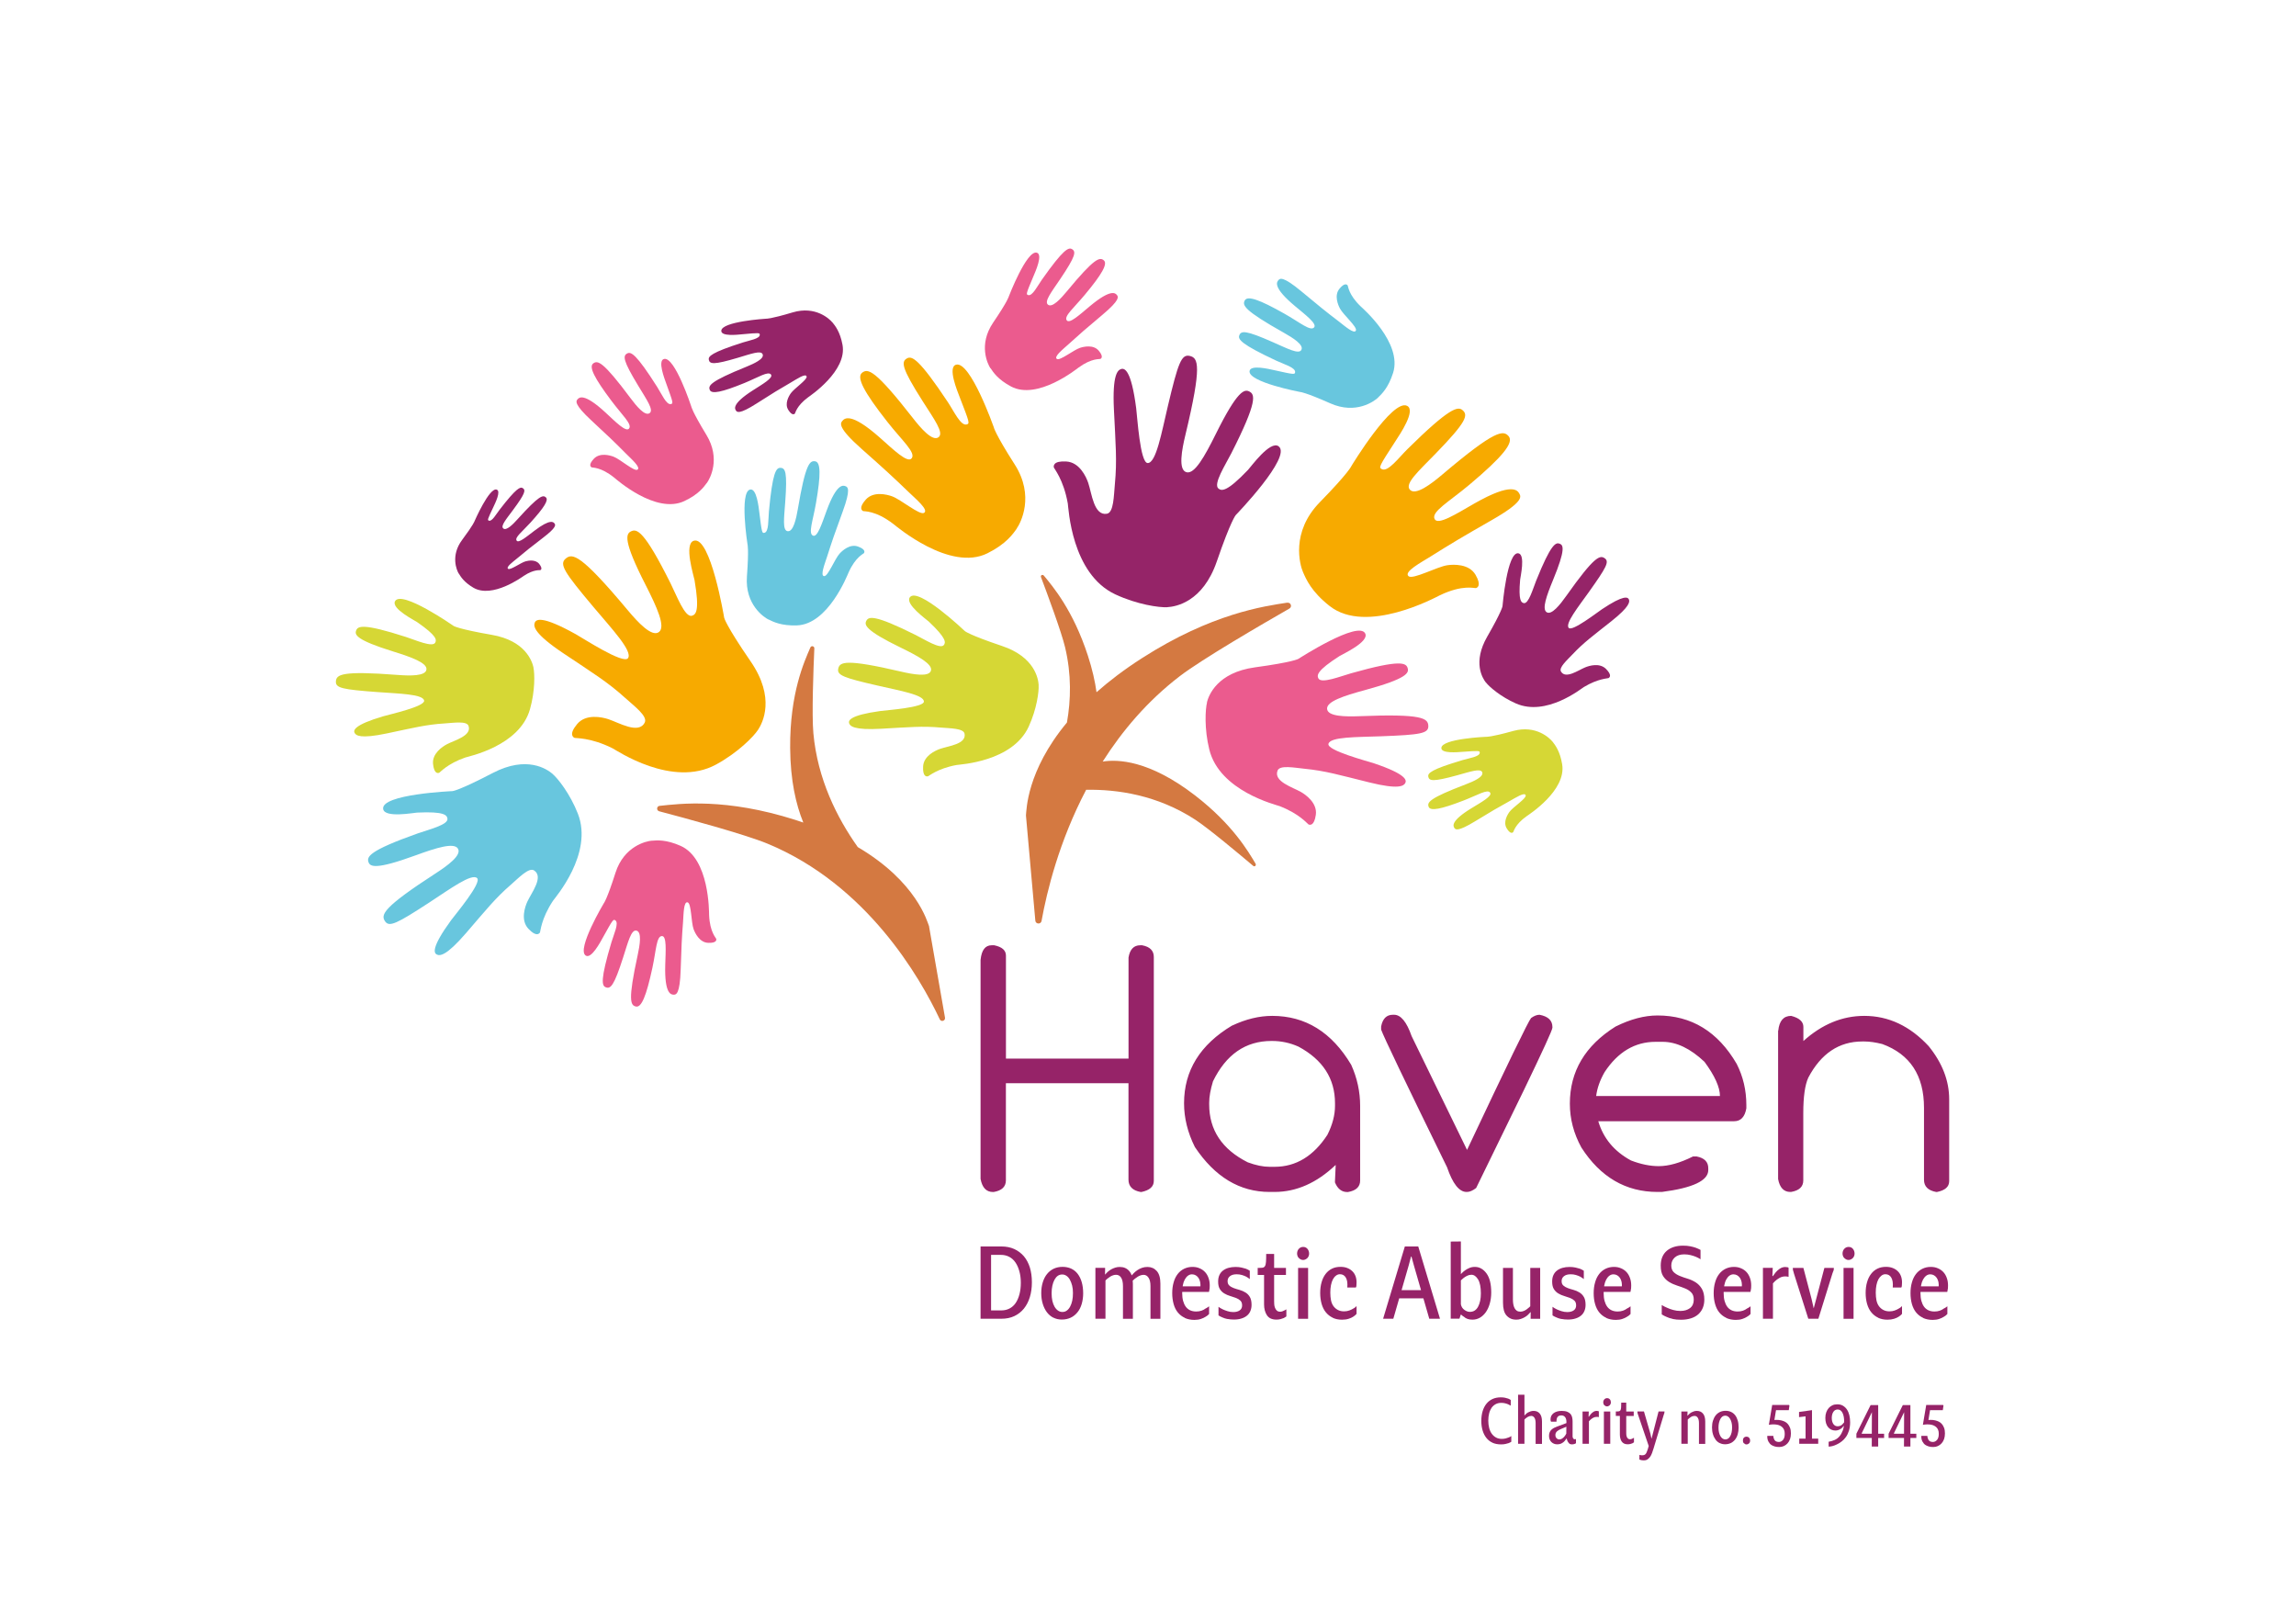 <?xml version="1.0" encoding="UTF-8"?>
<svg id="Layer_1" xmlns="http://www.w3.org/2000/svg" viewBox="0 0 454.02 321.03">
  <defs>
    <style>
      .cls-1 {
        fill: #f7aa00;
      }

      .cls-2 {
        fill: #d47941;
      }

      .cls-3 {
        fill: #962368;
      }

      .cls-4 {
        fill: #68c6de;
      }

      .cls-5 {
        fill: #952468;
      }

      .cls-6 {
        fill: #d6d735;
      }

      .cls-7 {
        fill: #eb5b8e;
      }
    </style>
  </defs>
  <g>
    <g>
      <path class="cls-3" d="M351.61,203.77v29.34c.32,1.7,1.12,2.55,2.42,2.55h.14c1.61-.27,2.42-1.03,2.42-2.28v-13.34c0-3.2.33-5.53.99-6.98,2.52-4.77,6.08-7.15,10.69-7.15h.38c1.04,0,2.23.17,3.57.51,5.49,2.02,8.24,6.22,8.24,12.6v14.23c0,1.32.8,2.12,2.42,2.42h.14c1.61-.32,2.42-1.03,2.42-2.14v-16.17c0-3.68-1.35-7.18-4.05-10.52-3.7-3.99-7.94-5.99-12.73-5.99-4.36,0-8.37,1.66-12.05,4.97v-2.79c0-1.04-.81-1.77-2.42-2.18-1.5,0-2.35.98-2.55,2.93M317.3,211.97c2.63-3.99,5.99-5.99,10.08-5.99h1.4c2.72,0,5.48,1.32,8.27,3.95,2.04,2.77,3.06,5.03,3.06,6.77h-24.48c.2-1.57.76-3.14,1.67-4.73M319.48,202.95c-6.04,3.79-9.05,8.87-9.05,15.25,0,3.02.76,5.91,2.28,8.68,3.77,5.86,8.78,8.78,15.05,8.78h.88c6.11-.79,9.16-2.24,9.16-4.32v-.37c0-1.25-.76-2.02-2.28-2.32h-.75c-2.54,1.27-4.8,1.91-6.77,1.91-1.7,0-3.53-.37-5.48-1.12-3.31-1.79-5.47-4.38-6.47-7.76h26.86c1.32,0,2.12-.85,2.42-2.55v-.65c0-2.93-.64-5.64-1.91-8.14-3.72-6.38-8.94-9.57-15.66-9.57-2.59,0-5.34.73-8.27,2.18M273.11,202.95v.61c.45,1.32,4.8,10.39,13.04,27.23,1.11,3.24,2.39,4.87,3.85,4.87h.1c.52,0,1.12-.26,1.8-.78l9.46-19.4c3.74-7.76,5.62-11.86,5.62-12.29v-.14c0-1.29-.85-2.1-2.55-2.42-.52,0-1.08.22-1.67.65-.5.54-4.72,9.24-12.66,26.07l-10.96-22.5c-.98-2.81-2.13-4.22-3.47-4.22h-.24c-1.25,0-2.02.77-2.32,2.32M239.85,213.81c2.59-5.33,6.45-8,11.57-8h.14c1.79,0,3.53.37,5.21,1.12,4.81,2.59,7.22,6.32,7.22,11.2v.51c0,1.82-.5,3.72-1.5,5.72-2.75,4.22-6.23,6.33-10.45,6.33h-.99c-1.27,0-2.71-.29-4.32-.89-5.08-2.56-7.62-6.38-7.62-11.44v-.38c0-1.13.25-2.53.75-4.19M243.67,202.74c-6.35,3.79-9.53,8.92-9.53,15.39,0,2.9.71,5.79,2.14,8.65,3.95,5.92,8.87,8.88,14.77,8.88h.99c4.31,0,8.34-1.78,12.08-5.34v.14l-.14,3.17v.14c.52,1.27,1.33,1.91,2.42,1.91h.14c1.61-.27,2.42-1.03,2.42-2.28v-14.74c0-2.81-.59-5.53-1.77-8.14-3.84-6.44-9.04-9.67-15.62-9.67-2.56,0-5.2.64-7.9,1.91M193.9,189.71v43.37c.32,1.72,1.13,2.59,2.45,2.59h.14c1.61-.27,2.42-1.04,2.42-2.31v-19.2h24.24v19.06c0,1.34.81,2.16,2.42,2.45h.14c1.63-.34,2.45-1.07,2.45-2.18v-44.29c0-1.25-.77-2.02-2.31-2.31h-.38c-1.27,0-2.04.81-2.31,2.42v19.98h-24.24v-20.36c0-1.04-.77-1.72-2.32-2.04h-.51c-1.25,0-1.98.94-2.18,2.83"/>
      <path class="cls-3" d="M380.3,260.56c-.55-.25-1.01-.6-1.39-1.06-.37-.46-.65-1.01-.84-1.67-.18-.65-.28-1.37-.28-2.15s.09-1.49.28-2.14c.18-.65.45-1.2.8-1.65.35-.46.78-.8,1.29-1.05.51-.24,1.05-.36,1.64-.36.52,0,.99.09,1.41.28.43.18.78.43,1.07.74s.52.69.68,1.15c.17.46.25.96.25,1.5,0,.22,0,.41-.02.56-.01.15-.04.28-.07.39-.01.15-.04.26-.07.33h-5.8v-1.1h4.52l-.42.27c.04-.41.03-.78-.03-1.1-.07-.32-.17-.6-.32-.82-.15-.22-.33-.4-.55-.53-.22-.13-.47-.2-.75-.2-.29,0-.56.09-.8.27-.24.18-.45.43-.63.76-.18.33-.31.72-.39,1.17-.08.45-.12.94-.12,1.49,0,.6.06,1.12.18,1.56.12.44.29.82.52,1.14.23.32.52.55.87.72.35.16.75.24,1.19.24.38,0,.73-.05,1.05-.16.32-.11.58-.25.78-.41.28-.13.52-.29.73-.46v1.52c-.19.22-.43.41-.73.57-.22.15-.52.28-.89.41-.38.13-.8.19-1.29.19-.71,0-1.33-.13-1.89-.38M371.41,260.53c-.54-.25-.99-.61-1.37-1.07-.38-.46-.65-1.02-.84-1.67-.18-.65-.28-1.36-.28-2.14s.09-1.51.28-2.15c.18-.64.45-1.19.8-1.64.35-.46.77-.8,1.27-1.04s1.05-.35,1.67-.35c.49,0,.92.07,1.31.22.39.15.72.35,1,.62.28.26.49.58.64.96.15.38.22.8.22,1.27,0,.16,0,.31-.02.44-.01.13-.02.24-.02.33-.03.09-.06.17-.09.24h-1.7c.07-.85-.02-1.5-.29-1.95-.26-.45-.65-.67-1.17-.67-.28,0-.54.09-.78.28s-.44.43-.61.74c-.16.31-.29.69-.38,1.14-.09.45-.13.94-.13,1.49s.05,1.07.14,1.52c.1.46.26.84.5,1.16.24.32.52.56.87.74.35.18.75.27,1.22.27.37,0,.71-.06,1.01-.17s.57-.23.77-.36c.26-.13.49-.3.68-.51v1.54c-.18.21-.4.4-.68.57-.22.15-.52.28-.89.4-.38.12-.81.18-1.31.18-.69,0-1.31-.13-1.84-.38M365.08,249c-.15-.07-.28-.17-.4-.29s-.2-.25-.25-.41c-.05-.15-.08-.31-.08-.45,0-.38.12-.7.35-.95.24-.25.52-.37.86-.37s.64.13.85.39c.21.26.32.57.32.94,0,.16-.03.32-.09.47-.06.15-.14.29-.25.4-.11.11-.24.2-.39.27-.15.07-.29.11-.44.11-.18,0-.34-.04-.49-.11M364.55,250.68h1.98v10.06h-1.98v-10.06ZM357.58,260.73l-2.84-8.95c-.03-.15-.06-.26-.09-.34-.03-.08-.05-.17-.08-.25-.02-.09-.04-.17-.04-.24,0-.07-.01-.16-.01-.27h2.09l1.61,6.11.42,1.85h.02l.49-1.85,1.61-6.11h1.87c0,.12,0,.21-.01.29,0,.07-.02.14-.04.21-.02.07-.06.15-.1.24-.04.1-.09.22-.13.36l-2.78,8.95h-1.98ZM348.61,260.73v-10.06h1.94l-.07,1.57.11.09v8.4h-1.98ZM350.31,252.75c.24-.41.5-.79.79-1.15.21-.27.48-.51.82-.75.34-.23.71-.35,1.1-.35.1,0,.2.01.28.03.08.02.16.03.23.03.06.04.11.07.15.09v1.79c-.07-.01-.15-.03-.22-.04-.07-.01-.15-.03-.22-.03-.07,0-.15-.01-.22-.01-.41,0-.79.1-1.14.3-.35.2-.64.41-.87.63-.29.26-.54.57-.75.9l.04-1.43ZM341.38,260.56c-.55-.25-1.01-.6-1.39-1.06s-.65-1.01-.84-1.67-.28-1.37-.28-2.15.09-1.49.28-2.14c.18-.65.45-1.2.8-1.65.35-.46.78-.8,1.29-1.05.51-.24,1.05-.36,1.64-.36.51,0,.98.09,1.41.28.43.18.78.43,1.07.74s.51.69.68,1.15c.17.46.25.96.25,1.5,0,.22,0,.41-.02.56-.02.15-.04.28-.07.39-.01.15-.04.26-.07.33h-5.8v-1.1h4.52l-.42.27c.04-.41.03-.78-.03-1.1-.07-.32-.17-.6-.32-.82-.15-.22-.33-.4-.55-.53-.22-.13-.47-.2-.75-.2-.29,0-.56.09-.8.27-.24.18-.45.43-.63.76-.18.33-.3.72-.39,1.17-.08.45-.12.94-.12,1.49,0,.6.06,1.12.18,1.56.12.44.29.82.52,1.14.23.32.52.55.87.72.35.16.75.24,1.19.24.38,0,.73-.05,1.05-.16.32-.11.58-.25.78-.41.28-.13.52-.29.73-.46v1.52c-.19.22-.43.41-.73.57-.22.15-.52.28-.89.41-.38.13-.8.19-1.29.19-.71,0-1.33-.13-1.89-.38M330.78,260.76c-.49-.1-.88-.23-1.19-.38-.37-.15-.7-.32-.99-.51v-1.85c.34.21.7.39,1.08.55.35.16.75.31,1.2.43.45.13.92.19,1.42.19.76,0,1.39-.19,1.89-.56.49-.38.74-.93.74-1.67,0-.62-.16-1.09-.49-1.42-.32-.33-.72-.6-1.2-.79-.48-.2-1-.39-1.58-.57-.57-.18-1.11-.42-1.6-.72s-.89-.69-1.2-1.18-.46-1.18-.46-2.06c0-.66.11-1.23.32-1.72.21-.49.51-.89.9-1.22.39-.33.86-.58,1.4-.75.54-.17,1.14-.25,1.79-.25.54,0,1.03.04,1.45.13.43.09.79.18,1.08.29.34.13.65.27.93.42v1.85c-.27-.18-.57-.34-.93-.49-.29-.12-.64-.23-1.03-.33-.39-.1-.81-.15-1.27-.15-.79,0-1.42.21-1.87.62s-.68.94-.68,1.59c0,.56.16.99.47,1.3.32.31.72.56,1.21.76.49.2,1.02.38,1.58.55.56.17,1.08.41,1.57.72.48.31.89.73,1.21,1.27.32.54.49,1.25.49,2.13,0,.6-.1,1.15-.3,1.64-.2.49-.5.91-.89,1.27-.4.35-.88.62-1.46.8-.57.18-1.22.28-1.94.28-.62,0-1.17-.05-1.65-.15M317.65,260.56c-.55-.25-1.01-.6-1.39-1.06-.38-.46-.65-1.01-.84-1.67s-.28-1.37-.28-2.15.09-1.49.28-2.14c.18-.65.45-1.2.8-1.65.35-.46.78-.8,1.29-1.05.51-.24,1.05-.36,1.64-.36.51,0,.98.09,1.41.28.43.18.78.43,1.07.74.29.31.51.69.68,1.15.17.46.25.96.25,1.5,0,.22,0,.41-.02.56-.01.15-.04.28-.07.39-.01.15-.04.26-.07.33h-5.8v-1.1h4.52l-.42.27c.04-.41.03-.78-.03-1.1-.07-.32-.17-.6-.32-.82-.15-.22-.33-.4-.55-.53-.22-.13-.47-.2-.75-.2-.29,0-.56.09-.8.27-.24.18-.45.43-.63.76-.18.33-.31.72-.39,1.17-.08.45-.12.94-.12,1.49,0,.6.06,1.12.18,1.56.12.44.29.82.52,1.14.23.32.52.55.87.72.35.16.75.24,1.19.24.38,0,.73-.05,1.05-.16.32-.11.58-.25.78-.41.28-.13.52-.29.73-.46v1.52c-.19.22-.43.41-.73.57-.22.15-.52.28-.89.41-.38.13-.8.19-1.29.19-.71,0-1.33-.13-1.89-.38M308.78,260.79c-.39-.08-.71-.18-.96-.3-.32-.13-.6-.27-.82-.42v-1.7c.25.19.54.36.86.51.28.13.6.25.95.36.35.11.72.17,1.1.17.54,0,.97-.11,1.29-.34.32-.23.47-.55.47-.98s-.12-.73-.35-.95c-.24-.22-.53-.4-.88-.53-.35-.13-.73-.26-1.14-.38-.41-.12-.79-.28-1.15-.5-.36-.21-.65-.5-.88-.86-.23-.36-.34-.86-.34-1.49,0-.5.08-.93.25-1.29.17-.36.4-.66.71-.89.3-.23.66-.41,1.08-.53.42-.12.88-.18,1.4-.18.44,0,.84.04,1.19.12.35.08.64.16.86.23.29.12.55.25.77.4v1.65c-.22-.18-.46-.34-.73-.49-.24-.12-.51-.22-.83-.32-.32-.1-.66-.14-1.05-.14-.57,0-1.01.13-1.32.38-.31.25-.46.57-.46.97s.12.68.35.88c.24.21.53.37.87.5.35.13.73.25,1.15.36s.81.29,1.17.51c.36.22.65.52.87.9.22.38.33.9.33,1.54,0,.43-.07.82-.22,1.19-.15.37-.37.68-.67.93-.3.25-.67.45-1.1.58-.43.14-.93.21-1.49.21-.47,0-.9-.04-1.29-.12M298.74,260.7c-.32-.14-.6-.35-.84-.62-.24-.27-.41-.61-.52-1.02-.11-.41-.17-.9-.17-1.48v-6.9h1.96v6.28c0,.34.03.65.08.93.05.28.14.53.25.75.12.22.27.39.45.51s.41.18.69.18c.21,0,.41-.04.63-.12.21-.08.41-.19.6-.32.18-.13.36-.28.53-.43.17-.15.31-.31.43-.45l.13,1.61-.31-.2c-.15.18-.31.35-.5.53-.18.18-.4.33-.64.47-.24.14-.5.26-.78.35-.28.1-.58.14-.9.14-.41,0-.78-.07-1.1-.21M302.67,260.73l.02-1.41-.09-.15v-8.49h1.96v10.06h-1.9ZM290.19,260.76c-.29-.1-.5-.23-.65-.38-.24-.13-.43-.29-.6-.46l-.35.07.26-2.43c0,.21.04.42.12.64.08.22.21.42.37.58.17.17.37.31.6.42.23.11.46.17.69.17.37,0,.69-.08.96-.25.27-.17.5-.42.68-.75.18-.33.32-.72.42-1.18.1-.46.14-.95.14-1.5,0-.6-.05-1.14-.14-1.6-.1-.46-.23-.84-.41-1.14-.18-.29-.38-.52-.6-.68-.22-.16-.46-.24-.71-.24-.31,0-.6.07-.87.21-.27.14-.51.29-.71.45-.2.16-.37.32-.52.46s-.23.23-.24.24l-.11-1.61.31.18s.12-.13.28-.29c.15-.16.35-.33.6-.51.24-.18.53-.33.85-.47.32-.14.68-.21,1.08-.21.47,0,.9.11,1.29.34.39.23.74.56,1.04.98s.53.95.68,1.56c.15.62.23,1.34.23,2.16s-.1,1.55-.29,2.22c-.19.67-.46,1.24-.79,1.71-.34.47-.73.83-1.17,1.08-.44.25-.93.38-1.46.38-.38,0-.72-.05-1-.15M286.87,260.73v-15.26l2.01-.02v13.91l.07.26-.35,1.1h-1.72ZM275.99,256.7l.15-1.63h6l.15,1.63h-6.31ZM273.5,260.73l4.3-14.29h2.65l4.3,14.29h-2.12l-3.06-10.61-.46-1.68h-.09l-.44,1.68-3.06,10.61h-2.01ZM263.55,260.53c-.54-.25-.99-.61-1.37-1.07-.38-.46-.65-1.02-.84-1.67-.18-.65-.28-1.36-.28-2.14s.09-1.51.28-2.15c.18-.64.45-1.19.8-1.64.35-.46.78-.8,1.27-1.04.49-.24,1.05-.35,1.67-.35.49,0,.92.07,1.31.22.39.15.72.35,1,.62.28.26.49.58.64.96.15.38.22.8.22,1.27,0,.16,0,.31-.02.44-.01.13-.02.24-.02.33-.03.09-.06.17-.09.24h-1.7c.07-.85-.02-1.5-.29-1.95-.26-.45-.65-.67-1.17-.67-.28,0-.54.09-.78.28-.24.18-.45.43-.61.74s-.29.69-.38,1.14c-.09.45-.13.94-.13,1.49s.05,1.07.14,1.52c.1.46.26.84.5,1.16s.53.56.87.74c.35.18.75.27,1.22.27.37,0,.71-.06,1.01-.17s.57-.23.77-.36c.27-.13.49-.3.68-.51v1.54c-.18.21-.41.4-.68.57-.22.15-.52.28-.89.4-.37.12-.81.18-1.31.18-.69,0-1.31-.13-1.84-.38M257.22,249c-.15-.07-.28-.17-.4-.29-.12-.12-.2-.25-.25-.41-.05-.15-.08-.31-.08-.45,0-.38.12-.7.35-.95.24-.25.52-.37.86-.37s.63.13.85.39c.21.26.32.57.32.94,0,.16-.03.32-.09.47-.06.15-.14.29-.25.4-.11.11-.24.2-.39.27-.15.07-.29.11-.44.11-.18,0-.34-.04-.49-.11M256.69,250.68h1.98v10.06h-1.98v-10.06ZM251.26,260.68c-.31-.15-.55-.37-.74-.65-.18-.28-.32-.6-.42-.97-.1-.37-.14-.76-.14-1.19v-5.8h-1.26v-1.39c.41,0,.73-.01.95-.04.22-.03.38-.14.49-.32s.17-.46.2-.83c.03-.37.04-.89.04-1.57h1.57v2.76h2.34v1.39h-2.34v5.16c0,.16,0,.36.02.61.01.24.06.47.14.69.08.22.2.41.36.57.16.16.39.24.68.24.15,0,.29-.03.43-.08.14-.05.27-.11.39-.17.12-.06.25-.13.4-.22v1.41c-.16.1-.33.21-.51.31-.18.07-.39.14-.63.21-.24.07-.53.1-.85.1-.44,0-.82-.08-1.12-.23M242.73,260.79c-.39-.08-.71-.18-.96-.3-.32-.13-.6-.27-.82-.42v-1.7c.25.19.54.36.86.51.28.13.6.25.95.36.35.11.72.17,1.1.17.54,0,.97-.11,1.29-.34.32-.23.47-.55.47-.98s-.12-.73-.35-.95c-.24-.22-.53-.4-.88-.53-.35-.13-.73-.26-1.14-.38-.41-.12-.79-.28-1.15-.5-.36-.21-.65-.5-.88-.86-.23-.36-.34-.86-.34-1.49,0-.5.08-.93.25-1.29.17-.36.4-.66.71-.89.3-.23.66-.41,1.08-.53.42-.12.89-.18,1.4-.18.44,0,.84.04,1.19.12s.64.16.86.23c.29.12.55.25.77.4v1.65c-.22-.18-.46-.34-.73-.49-.24-.12-.51-.22-.83-.32-.32-.1-.67-.14-1.05-.14-.57,0-1.01.13-1.32.38s-.46.57-.46.97.12.68.35.88c.23.21.52.37.87.5.35.13.73.25,1.15.36.42.12.81.29,1.17.51.36.22.65.52.87.9.22.38.33.9.33,1.54,0,.43-.07.82-.22,1.19-.15.37-.37.68-.67.93-.3.25-.67.45-1.1.58-.43.14-.93.21-1.49.21-.47,0-.9-.04-1.29-.12M234.31,260.56c-.55-.25-1.01-.6-1.39-1.06-.38-.46-.66-1.01-.84-1.67-.18-.65-.28-1.37-.28-2.15s.09-1.49.28-2.14c.18-.65.45-1.2.8-1.65.35-.46.78-.8,1.29-1.05.51-.24,1.05-.36,1.64-.36.52,0,.99.09,1.41.28.43.18.78.43,1.07.74.29.31.52.69.68,1.15.17.46.25.96.25,1.5,0,.22,0,.41-.02.56-.01.15-.04.28-.07.39-.01.15-.04.26-.07.33h-5.8v-1.1h4.52l-.42.27c.04-.41.03-.78-.03-1.1-.07-.32-.17-.6-.32-.82-.15-.22-.33-.4-.55-.53-.22-.13-.47-.2-.75-.2-.29,0-.56.09-.8.27-.24.18-.45.43-.63.76-.18.33-.31.72-.39,1.17-.08.45-.12.94-.12,1.49,0,.6.06,1.12.18,1.56.12.44.29.82.52,1.14.23.32.52.55.87.72.35.16.75.24,1.19.24.38,0,.73-.05,1.05-.16.32-.11.58-.25.78-.41.28-.13.52-.29.73-.46v1.52c-.19.22-.43.41-.73.57-.22.15-.52.28-.89.41-.38.13-.8.19-1.29.19-.71,0-1.33-.13-1.89-.38M227.5,260.73v-6.46c0-.72-.13-1.27-.38-1.65-.25-.38-.57-.57-.97-.57-.37,0-.75.12-1.14.35-.39.24-.8.56-1.22.97l-.09-1.12c.13-.16.31-.35.52-.56.21-.21.45-.41.71-.58.26-.18.55-.32.88-.44.33-.12.69-.18,1.09-.18.75,0,1.36.27,1.84.8.48.54.72,1.37.72,2.5v6.95h-1.96ZM222.06,260.73v-6.44c0-.74-.12-1.29-.36-1.68-.24-.38-.58-.57-1-.57-.37,0-.75.12-1.14.35-.39.24-.78.56-1.18.97l-.15-1.56.33.18c.15-.19.32-.38.53-.56.21-.18.43-.34.67-.47.24-.13.5-.24.78-.33.28-.09.58-.13.9-.13.78,0,1.4.27,1.87.82s.71,1.38.71,2.51v6.92h-1.96ZM216.61,260.73v-10.06h1.92l-.02,1.5.09.11v8.45h-1.98ZM210.96,259.11c.25-.18.47-.44.65-.77.18-.33.32-.72.42-1.18.1-.46.14-.96.14-1.52s-.05-1.03-.16-1.47c-.11-.43-.26-.82-.44-1.15-.18-.33-.41-.59-.67-.77-.27-.18-.54-.27-.84-.27-.35,0-.65.09-.9.27-.25.18-.46.44-.64.77-.18.33-.32.72-.42,1.17-.1.45-.15.95-.15,1.51s.05,1.06.15,1.5c.1.44.25.83.44,1.16.19.33.42.58.68.76.26.18.55.27.86.27.34,0,.63-.09.88-.28M208.31,260.53c-.5-.25-.93-.61-1.28-1.07-.35-.46-.63-1.02-.83-1.67-.2-.65-.3-1.36-.3-2.14s.1-1.47.3-2.12c.2-.65.48-1.2.85-1.65.37-.46.81-.8,1.33-1.05.52-.24,1.1-.36,1.73-.36s1.2.12,1.71.35c.51.24.94.58,1.29,1.04.35.46.62,1.01.8,1.65s.28,1.37.28,2.18c0,.76-.1,1.47-.29,2.12-.19.65-.47,1.2-.85,1.66-.38.46-.82.82-1.35,1.06-.52.24-1.1.36-1.73.36s-1.18-.13-1.68-.38M195.97,259.08h2.07c.59,0,1.12-.13,1.6-.38.48-.25.88-.61,1.2-1.08.32-.47.57-1.04.75-1.72.18-.68.27-1.44.27-2.29s-.1-1.6-.29-2.28c-.19-.68-.45-1.26-.78-1.74-.33-.48-.74-.85-1.22-1.1-.49-.26-1.05-.39-1.7-.39h-2.71l.82-.62v11.6ZM193.9,260.73v-14.29h4.12c.96,0,1.8.17,2.55.51.74.34,1.37.82,1.9,1.43.52.62.91,1.36,1.18,2.22.26.86.4,1.83.4,2.92s-.14,2.07-.41,2.95c-.27.88-.67,1.64-1.18,2.27-.52.63-1.14,1.12-1.89,1.47-.74.35-1.59.52-2.55.52h-4.12Z"/>
    </g>
    <g>
      <path class="cls-2" d="M183.74,183.22s-.02-.08-.03-.11c-.33-.8-2.39-8.74-14.09-15.63-4.11-5.79-7.96-13.46-8.78-22.52-.33-3.63.01-12.76.19-16.77.02-.45-.6-.6-.78-.18-1.21,2.79-4.07,9.04-4,19.86.04,6.45,1.16,11.23,2.6,14.76-.52-.18-1.05-.36-1.59-.53-13.73-4.37-22.8-3.2-26.83-2.77-.6.06-.66.91-.08,1.07,5.17,1.36,16.91,4.54,21.39,6.39,19.64,8.11,30.17,26.41,34.1,34.75.27.57,1.13.29,1.03-.33l-3.14-17.97Z"/>
      <path class="cls-2" d="M254.55,119.15c-4.57.71-14.91,2.11-28.74,10.98-3.51,2.25-6.47,4.51-8.98,6.73-.29-2.13-.83-4.53-1.71-7.24-2.92-8.97-6.94-13.68-8.69-15.8-.26-.32-.72-.09-.58.28,1.24,3.29,4.03,10.8,4.76,13.86,1.29,5.39,1.16,10.45.37,14.89-8.02,9.65-7.98,17.4-8.1,18.29,0,.05,0,.09,0,.13l1.85,20.75c.06.72,1.1.77,1.23.06,1.05-5.83,3.47-15.74,8.82-25.93,6.12-.11,14.06,1.02,21.57,5.91,2.64,1.72,8.77,6.86,11.46,9.13.3.26.67-.1.46-.45-1.41-2.35-4.49-7.72-11.96-13.48-9.06-6.98-15.3-7.16-18.26-6.69,3.85-6.05,8.8-11.95,15.24-16.88,4.39-3.37,16.39-10.34,21.68-13.37.6-.34.28-1.26-.4-1.15"/>
      <path class="cls-5" d="M230.84,120.04c1.59-.09,6.99-.93,9.78-9.05,2.79-8.12,3.74-9.15,3.74-9.15,0,0,11.2-11.58,8.48-13.6-1.67-1.24-5.51,4.1-6.05,4.66-4.24,4.44-5.22,4.17-5.84,3.7-1.12-.86,1.4-4.74,2.54-6.99,5.28-10.39,4.64-11.64,3.57-12.2-.97-.51-2.34-.29-6.65,8.41-2.22,4.48-4.18,7.93-5.76,7.55-1.74-.41-.93-4.53-.24-7.4,3.32-13.8,2.52-15.21.86-15.6-1.65-.39-2.3,1.35-4.33,9.91-1.26,5.33-2.32,11.24-3.98,11.27-1.52.03-2.07-9.23-2.29-10.87-.99-7.6-2.3-7.93-2.98-7.72-.68.22-1.75,1.1-1.42,7.98.33,6.89.64,10.09.19,14.77-.22,2.28-.21,5.62-1.57,5.86-2.58.46-3-4.03-3.69-6.07-.41-1.23-1.72-4.11-4.35-4.26-2.63-.15-2.49.9-2.47,1.14.02.24,1.92,2.36,2.77,7.16.15.84.68,13.89,9.39,17.97,4.33,2.02,8.68,2.63,10.28,2.54"/>
      <path class="cls-7" d="M238.66,138.86c.35-1.36,2-5.89,9.51-6.92,7.51-1.02,8.57-1.67,8.57-1.67,0,0,11.94-7.71,13.23-5.01.79,1.66-4.49,4.07-5.07,4.44-4.57,2.91-4.5,3.81-4.2,4.42.55,1.12,4.34-.4,6.49-1.01,9.9-2.8,10.87-2.02,11.17-1,.28.93-.15,2.07-8.42,4.32-4.26,1.15-7.58,2.26-7.52,3.69.06,1.58,3.77,1.58,6.37,1.48,12.52-.51,13.59.42,13.65,1.92.06,1.5-1.56,1.76-9.32,2.05-4.83.18-10.12.08-10.43,1.51-.29,1.31,7.63,3.38,9.02,3.84,6.41,2.16,6.47,3.35,6.17,3.9-.3.55-1.25,1.33-7.15-.14-5.9-1.46-8.62-2.28-12.76-2.69-2.01-.2-4.9-.78-5.34.36-.84,2.16,2.97,3.29,4.62,4.23.99.57,3.26,2.19,2.95,4.5-.32,2.3-1.21,2-1.41,1.94-.2-.06-1.71-2.07-5.72-3.63-.7-.27-11.91-2.96-13.94-11.21-1.01-4.09-.79-7.97-.44-9.33"/>
      <path class="cls-6" d="M205.39,135.45c-.08-1.27-.78-5.57-7.27-7.74-6.49-2.18-7.32-2.93-7.32-2.93,0,0-9.3-8.86-10.89-6.68-.98,1.34,3.3,4.37,3.75,4.79,3.56,3.36,3.35,4.14,2.98,4.64-.68.9-3.78-1.09-5.59-1.99-8.31-4.15-9.3-3.63-9.75-2.78-.4.78-.22,1.86,6.75,5.25,3.59,1.74,6.34,3.29,6.05,4.54-.32,1.39-3.61.77-5.9.24-11.02-2.57-12.14-1.92-12.44-.6-.3,1.32,1.09,1.83,7.93,3.39,4.26.98,8.97,1.79,9.01,3.11.03,1.21-7.35,1.71-8.65,1.89-6.05.84-6.31,1.88-6.14,2.42.18.54.88,1.39,6.37,1.08,5.49-.3,8.04-.57,11.78-.23,1.82.16,4.48.13,4.68,1.22.38,2.06-3.19,2.41-4.82,2.98-.98.34-3.27,1.39-3.38,3.49-.11,2.1.73,1.98.92,1.96.19-.02,1.87-1.55,5.69-2.25.67-.12,11.07-.62,14.27-7.59,1.59-3.46,2.05-6.94,1.96-8.21"/>
      <path class="cls-5" d="M293.83,134.95c-.67-.86-2.66-4,.26-9.08,2.92-5.07,3.02-6.02,3.02-6.02,0,0,.92-10.94,3.17-10.45,1.38.3.37,4.66.32,5.19-.37,4.17.2,4.55.73,4.65.94.19,1.8-2.84,2.44-4.44,2.96-7.37,3.89-7.6,4.66-7.3.7.27,1.2,1.07-1.33,7.18-1.3,3.15-2.19,5.7-1.29,6.34.99.71,2.74-1.55,3.91-3.2,5.59-7.9,6.67-8.11,7.61-7.44.94.67.34,1.78-3.14,6.67-2.17,3.04-4.72,6.23-3.99,7.09.67.8,5.66-3.08,6.6-3.7,4.34-2.9,5.1-2.38,5.3-1.93.19.45.22,1.39-3.46,4.31-3.68,2.92-5.46,4.2-7.66,6.53-1.07,1.14-2.79,2.63-2.3,3.43.92,1.53,3.41-.27,4.77-.83.82-.34,2.88-.96,4.14.32,1.26,1.28.65,1.68.52,1.78-.13.1-2.07.07-4.92,1.79-.5.3-7.43,5.89-13.43,3.24-2.98-1.31-5.25-3.27-5.91-4.13"/>
      <path class="cls-1" d="M201.05,104.49c.79-1.12,3.59-6.43-.39-12.65-3.98-6.22-4.16-7.41-4.16-7.41,0,0-4.61-13.08-7.43-12.33-1.73.46.21,5.15.75,6.54,1.91,4.92,1.97,5.11,1.32,5.28-1.18.3-2.49-2.58-3.69-4.39-5.72-8.62-7.12-9.18-8.05-8.7-1.25.65-1.15,1.89,3.04,8.47,2.31,3.63,4.26,6.26,3.17,7.13-1.21.95-3.55-1.8-5.11-3.8-7.51-9.62-8.88-9.83-10.03-8.93-1.15.9.35,3.8,5.03,9.74,2.91,3.7,5.65,6.04,4.78,7.17-.8,1.04-3.59-1.69-6.31-4.1-5.79-5.12-6.99-3.78-7.41-3.28-.39.47-.95,1.3,3.85,5.55,4.44,3.93,6.29,5.63,9.2,8.44,1.41,1.37,4.15,3.62,3.1,4.19-.88.48-4.56-2.65-6.3-3.28-1.05-.38-3.69-1.04-5.2.64-1.51,1.69-.73,2.16-.55,2.27.17.11,2.39-.21,6,2.56.58.45,11.19,9.48,18.6,5.79,3.67-1.83,5.02-3.77,5.81-4.9"/>
      <path class="cls-1" d="M257.66,113.11c-.61-1.41-2.47-7.89,3.33-13.82s6.27-7.2,6.27-7.2c0,0,8.07-13.32,10.99-11.85,1.79.9-1.41,5.61-2.33,7.02-3.23,4.97-3.33,5.17-2.66,5.5,1.23.6,3.33-2.27,5.07-3.98,8.27-8.17,9.94-8.46,10.84-7.72,1.23,1,.83,2.34-5.28,8.62-3.37,3.46-6.12,5.91-5.12,7.11,1.11,1.32,4.32-1.17,6.49-3.01,10.46-8.86,12.02-8.77,13.08-7.52,1.05,1.26-1.25,4.09-7.76,9.56-4.05,3.4-7.59,5.35-6.9,6.79.64,1.33,4.33-1.04,7.88-3.07,7.54-4.3,8.55-2.55,8.9-1.91.33.61.75,1.65-5.51,5.22-5.78,3.3-8.2,4.75-12.05,7.17-1.87,1.18-5.39,3.03-4.37,3.9.85.73,5.62-1.87,7.68-2.17,1.24-.18,4.29-.3,5.57,1.9,1.27,2.2.3,2.54.09,2.62-.22.09-2.58-.78-7.18,1.44-.74.36-14.48,7.85-21.77,2.1-3.62-2.85-4.65-5.3-5.26-6.71"/>
      <path class="cls-7" d="M195.85,72.81c-.54-.82-2.43-4.65.53-9.01,2.96-4.36,3.11-5.2,3.11-5.2,0,0,3.55-9.23,5.54-8.64,1.22.36-.25,3.67-.67,4.65-1.46,3.47-1.5,3.6-1.04,3.73.83.24,1.83-1.79,2.72-3.06,4.25-6.03,5.26-6.4,5.91-6.04.88.48.78,1.37-2.33,5.98-1.72,2.54-3.16,4.38-2.4,5.01.84.7,2.57-1.21,3.72-2.6,5.54-6.71,6.53-6.83,7.33-6.16.8.67-.32,2.7-3.78,6.84-2.15,2.58-4.14,4.2-3.55,5.02.55.76,2.59-1.14,4.58-2.8,4.23-3.53,5.06-2.55,5.35-2.19.27.34.65.94-2.85,3.88-3.24,2.71-4.59,3.89-6.72,5.83-1.04.95-3.03,2.5-2.29,2.93.62.36,3.3-1.8,4.56-2.21.76-.25,2.65-.67,3.69.56,1.04,1.23.47,1.55.35,1.63-.13.08-1.7-.2-4.32,1.7-.42.31-8.17,6.53-13.37,3.75-2.58-1.38-3.5-2.79-4.04-3.61"/>
      <path class="cls-1" d="M149.91,144.28c.89-1.36,3.49-6.3-1.48-13.52-4.97-7.23-5.23-8.63-5.23-8.63,0,0-2.69-16.23-6-15.22-2.03.61.01,7.01.14,7.79,1.06,6.18.24,6.82-.52,7.04-1.39.4-3.03-4.03-4.19-6.34-5.3-10.65-6.72-10.88-7.84-10.35-1.01.48-1.66,1.74,2.86,10.57,2.32,4.55,3.96,8.25,2.69,9.31-1.4,1.18-4.29-1.99-6.22-4.3-9.3-11.12-10.94-11.31-12.26-10.19-1.32,1.12-.29,2.7,5.5,9.58,3.6,4.28,7.8,8.73,6.82,10.11-.9,1.27-8.83-3.91-10.31-4.73-6.84-3.81-7.91-2.94-8.14-2.25-.24.69-.17,2.1,5.68,6.02s8.67,5.61,12.23,8.83c1.73,1.57,4.48,3.59,3.85,4.85-1.19,2.4-5.13.01-7.22-.67-1.26-.41-4.42-1.09-6.14.97-1.72,2.07-.77,2.59-.56,2.72.21.13,3.11-.14,7.56,2.08.78.39,11.8,7.9,20.44,3.22,4.29-2.32,7.44-5.52,8.33-6.88"/>
      <path class="cls-6" d="M105.5,131.98c-.27-1.22-1.59-5.31-8.23-6.46-6.64-1.15-7.56-1.76-7.56-1.76,0,0-10.37-7.24-11.6-4.88-.75,1.45,3.86,3.76,4.36,4.11,3.97,2.74,3.88,3.53,3.59,4.07-.52.98-3.85-.49-5.74-1.11-8.71-2.81-9.6-2.15-9.91-1.25-.28.82.06,1.85,7.35,4.11,3.75,1.16,6.66,2.26,6.57,3.52-.1,1.4-3.4,1.29-5.71,1.11-11.11-.86-12.1-.06-12.2,1.27-.1,1.33,1.33,1.61,8.22,2.12,4.29.32,9,.4,9.23,1.68.21,1.18-6.9,2.75-8.14,3.12-5.77,1.71-5.87,2.77-5.61,3.27s1.07,1.22,6.36.11c5.3-1.11,7.74-1.75,11.43-1.98,1.79-.11,4.38-.54,4.74.49.68,1.95-2.75,2.83-4.25,3.61-.9.47-2.97,1.84-2.77,3.9.21,2.06,1.01,1.82,1.19,1.77.18-.05,1.59-1.79,5.21-3.04.63-.22,10.69-2.25,12.76-9.51,1.03-3.61.96-7.06.69-8.28"/>
      <path class="cls-4" d="M109.24,152.98c-1.08-.91-5.04-3.67-11.78-.16s-7.97,3.59-7.97,3.59c0,0-14.23.6-13.72,3.55.31,1.81,6.03.73,6.71.7,5.42-.26,5.89.51,6,1.19.2,1.23-3.78,2.18-5.89,2.93-9.72,3.44-10.06,4.63-9.73,5.65.31.92,1.32,1.61,9.39-1.34,4.15-1.52,7.51-2.53,8.29-1.33.86,1.33-2.17,3.47-4.36,4.89-10.54,6.82-10.88,8.21-10.06,9.47.82,1.26,2.29.54,8.81-3.71,4.06-2.65,8.33-5.79,9.41-4.8,1,.91-4.29,7.18-5.16,8.36-3.99,5.48-3.36,6.49-2.79,6.76.57.27,1.79.36,5.77-4.25,3.98-4.61,5.74-6.86,8.88-9.58,1.53-1.33,3.56-3.48,4.58-2.8,1.94,1.28-.53,4.41-1.33,6.14-.48,1.04-1.4,3.68.19,5.38,1.59,1.7,2.15.94,2.28.77.13-.17.2-2.68,2.58-6.28.42-.63,8.03-9.32,4.93-17.24-1.54-3.93-3.96-6.98-5.04-7.89"/>
      <path class="cls-7" d="M128.89,166.21c-1.04.08-5.49,1.03-7.19,6.37-1.7,5.34-2.31,6.02-2.31,6.02,0,0-5.39,9.04-3.59,10.31,1.11.78,2.9-2.62,3.45-3.61,1.94-3.5,2.03-3.63,2.44-3.33.74.54-.3,2.71-.77,4.29-2.25,7.52-1.9,8.61-1.17,8.92.98.42,1.66-.24,3.47-5.88,1-3.11,1.59-5.53,2.62-5.31,1.14.24.67,2.94.26,4.83-1.97,9.05-1.42,9.95-.34,10.18,1.08.23,2.04-2.04,3.25-7.66.75-3.49.79-6.23,1.87-6.27.99-.04.75,2.91.67,5.67-.18,5.86,1.19,5.91,1.68,5.92.46,0,1.22-.07,1.37-4.94.14-4.49.23-6.4.47-9.46.11-1.49.1-4.17.94-3.84.71.28.66,3.95,1.14,5.27.29.8,1.18,2.66,2.9,2.72,1.72.06,1.61-.62,1.59-.78-.02-.16-1.28-1.3-1.42-4.74-.02-.56.1-11.13-5.65-13.66-2.85-1.26-4.64-1.1-5.67-1.01"/>
      <path class="cls-4" d="M151.96,122.49c-.92-.46-4.66-2.97-4.26-8.51.41-5.53.11-6.39.11-6.39,0,0-1.62-10.29.51-10.8,1.31-.31,1.7,3.48,1.84,4.59.49,3.93.52,4.08,1.01,3.96.88-.22.73-2.6.88-4.22.71-7.74,1.44-8.61,2.22-8.62,1.06-.02,1.43.84,1.01,6.68-.23,3.22-.58,5.66.45,5.84,1.14.2,1.71-2.46,2.03-4.33,1.53-9.04,2.37-9.67,3.45-9.48,1.08.19,1.12,2.63.15,8.24-.6,3.49-1.58,6.01-.6,6.45.9.4,1.77-2.4,2.71-4.96,2-5.45,3.28-4.99,3.73-4.81.43.17,1.09.52-.57,5.04-1.54,4.18-2.15,5.97-3.07,8.86-.45,1.41-1.45,3.87-.56,3.88.75,0,2.07-3.38,3-4.42.56-.63,2.07-2.01,3.67-1.43s1.25,1.17,1.18,1.3-1.66.72-3.05,3.83c-.23.5-4.02,10.26-10.23,10.46-3.08.1-4.67-.71-5.59-1.17"/>
      <path class="cls-7" d="M139.77,95.5c.61-.83,2.8-4.77-.08-9.51-2.88-4.74-3-5.64-3-5.64,0,0-3.25-9.9-5.38-9.38-1.3.32.08,3.87.46,4.93,1.35,3.73,1.39,3.87.9,3.99-.89.2-1.83-1.98-2.7-3.36-4.16-6.57-5.2-7.01-5.9-6.67-.95.46-.9,1.4,2.14,6.41,1.67,2.76,3.1,4.78,2.26,5.4-.92.69-2.64-1.41-3.78-2.94-5.48-7.35-6.51-7.53-7.39-6.87-.88.66.2,2.86,3.62,7.4,2.12,2.83,4.14,4.63,3.47,5.47-.61.77-2.67-1.33-4.68-3.19-4.27-3.94-5.19-2.95-5.51-2.59-.3.35-.74.96,2.8,4.23,3.27,3.02,4.63,4.33,6.77,6.49,1.04,1.05,3.06,2.79,2.26,3.2-.67.35-3.38-2.07-4.68-2.57-.78-.3-2.75-.84-3.92.4-1.16,1.24-.58,1.61-.45,1.7.13.09,1.8-.12,4.46,2.02.43.35,8.25,7.3,13.88,4.65,2.79-1.31,3.83-2.75,4.44-3.58"/>
      <path class="cls-4" d="M272.51,78.61c-.74.71-4.37,3.39-9.44,1.14-5.07-2.25-5.98-2.25-5.98-2.25,0,0-10.24-1.94-10-4.12.15-1.33,3.85-.42,4.94-.18,3.87.86,4.02.88,4.07.38.09-.91-2.2-1.56-3.68-2.25-7.05-3.28-7.62-4.25-7.37-4.99.34-1,1.27-1.07,6.63,1.3,2.96,1.3,5.14,2.46,5.65,1.55.57-1.01-1.74-2.43-3.4-3.37-8-4.49-8.31-5.49-7.77-6.44.54-.95,2.86-.17,7.81,2.63,3.08,1.74,5.13,3.51,5.87,2.74.68-.71-1.66-2.47-3.76-4.23-4.46-3.72-3.6-4.77-3.28-5.13.3-.35.86-.85,4.56,2.23,3.42,2.85,4.89,4.04,7.31,5.88,1.18.9,3.16,2.67,3.46,1.83.26-.71-2.49-3.09-3.15-4.31-.4-.74-1.19-2.62-.11-3.93,1.08-1.31,1.52-.78,1.62-.67.11.12.12,1.8,2.58,4.16.4.38,8.3,7.24,6.4,13.16-.94,2.94-2.24,4.16-2.98,4.87"/>
      <path class="cls-5" d="M164.59,63.74c-.55-.68-3.32-3.32-7.83-1.98-4.51,1.35-5.27,1.25-5.27,1.25,0,0-8.83.54-8.86,2.4-.02,1.14,3.2.77,4.14.68,3.35-.31,3.48-.31,3.47.12-.02.77-2.02,1.08-3.34,1.5-6.29,2-6.87,2.76-6.74,3.41.18.88.96,1.04,5.73-.38,2.63-.78,4.59-1.52,4.92-.7.37.91-1.72,1.86-3.22,2.47-7.21,2.92-7.58,3.73-7.23,4.59.35.86,2.39.45,6.86-1.38,2.78-1.14,4.69-2.4,5.24-1.67.5.67-1.67,1.9-3.62,3.15-4.15,2.66-3.54,3.63-3.31,3.97.22.32.63.81,4.08-1.39,3.18-2.04,4.55-2.87,6.79-4.16,1.09-.63,2.94-1.91,3.11-1.17.14.62-2.43,2.33-3.12,3.29-.42.58-1.28,2.08-.51,3.3.77,1.22,1.2.82,1.3.74.1-.09.29-1.51,2.62-3.23.38-.28,7.77-5.21,6.8-10.39-.48-2.57-1.44-3.74-1.99-4.42"/>
      <path class="cls-5" d="M90.7,113.39c-.37-.62-1.65-3.52.68-6.64,2.32-3.12,2.47-3.74,2.47-3.74,0,0,2.92-6.71,4.37-6.21.89.31-.31,2.7-.64,3.41-1.19,2.52-1.23,2.61-.89,2.73.61.2,1.41-1.27,2.11-2.17,3.33-4.32,4.09-4.56,4.56-4.27.63.39.53,1.04-1.92,4.34-1.35,1.82-2.48,3.14-1.93,3.63.6.55,1.93-.81,2.83-1.81,4.31-4.78,5.04-4.84,5.61-4.32.57.52-.33,1.98-3.01,4.94-1.67,1.84-3.2,2.97-2.78,3.6.38.58,1.95-.76,3.48-1.92,3.24-2.48,3.82-1.73,4.02-1.45.19.26.45.72-2.23,2.77-2.48,1.9-3.52,2.73-5.15,4.1-.8.67-2.32,1.75-1.79,2.09.44.29,2.5-1.23,3.44-1.49.57-.16,1.98-.41,2.71.53.73.95.3,1.16.21,1.21-.1.05-1.25-.2-3.25,1.12-.32.21-6.24,4.56-10,2.35-1.86-1.1-2.5-2.18-2.87-2.79"/>
      <path class="cls-6" d="M307.02,146.66c-.54-.69-3.25-3.39-7.79-2.14-4.54,1.26-5.3,1.15-5.3,1.15,0,0-8.84.36-8.91,2.21-.04,1.14,3.18.84,4.13.77,3.36-.24,3.48-.24,3.46.19-.04.77-2.04,1.04-3.37,1.43-6.33,1.87-6.93,2.62-6.81,3.27.16.88.93,1.06,5.73-.26,2.64-.73,4.62-1.42,4.94-.6.35.92-1.76,1.83-3.27,2.4-7.27,2.77-7.66,3.57-7.32,4.44.33.87,2.38.5,6.88-1.24,2.8-1.08,4.74-2.31,5.27-1.57.49.68-1.7,1.87-3.68,3.08-4.21,2.57-3.61,3.55-3.39,3.9.21.33.61.82,4.1-1.31,3.23-1.97,4.61-2.78,6.87-4.02,1.1-.61,2.98-1.85,3.14-1.1.13.62-2.47,2.28-3.18,3.22-.43.57-1.33,2.05-.58,3.29.75,1.24,1.18.85,1.28.76.1-.08.32-1.5,2.68-3.17.38-.27,7.87-5.05,7.01-10.25-.43-2.58-1.36-3.77-1.89-4.46"/>
    </g>
  </g>
  <g>
    <path class="cls-3" d="M295.14,285.24c-.48-.21-.88-.53-1.21-.94-.33-.41-.58-.9-.75-1.47-.17-.57-.26-1.2-.26-1.9s.09-1.35.26-1.92c.17-.57.42-1.06.75-1.47.33-.41.73-.72,1.2-.94.48-.22,1.03-.33,1.65-.33.32,0,.6.03.84.08.24.06.45.11.62.17.2.08.36.17.5.27v1.12c-.17-.09-.34-.18-.52-.27-.18-.08-.38-.14-.62-.2-.23-.06-.49-.08-.76-.08-.39,0-.75.08-1.07.25-.32.17-.59.41-.81.71-.21.31-.38.68-.49,1.11-.11.43-.17.91-.17,1.44s.06,1.03.18,1.48.29.82.52,1.13c.23.31.5.55.83.73.32.18.7.27,1.13.27.29,0,.55-.03.79-.09.24-.06.44-.13.61-.2.19-.07.35-.16.49-.27v1.13c-.15.1-.33.19-.53.27-.18.06-.39.11-.64.17-.25.06-.55.08-.88.08-.62,0-1.18-.11-1.66-.32Z"/>
    <path class="cls-3" d="M300.19,285.45v-9.7h1.26v9.7h-1.26ZM303.66,285.45v-4.09c0-.47-.08-.82-.24-1.06-.16-.24-.37-.36-.63-.36-.23,0-.47.07-.72.22-.25.15-.5.35-.75.62l-.11-.99.21.11c.1-.12.22-.24.35-.36.13-.12.27-.22.42-.3s.32-.15.5-.21c.18-.06.38-.08.6-.08.49,0,.88.17,1.18.52.3.35.45.88.45,1.6v4.4h-1.25Z"/>
    <path class="cls-3" d="M307.29,285.44c-.2-.08-.37-.19-.52-.34-.14-.15-.26-.32-.34-.53-.08-.2-.12-.43-.12-.68,0-.29.05-.53.14-.74.09-.2.21-.37.36-.5.15-.13.31-.25.48-.34.18-.09.36-.17.56-.24l2.17-.81v.7l-1.32.56c-.15.06-.29.12-.43.2-.14.08-.26.16-.36.25-.1.09-.18.2-.25.32-.06.12-.09.27-.09.43,0,.25.07.46.22.62.15.16.33.25.55.25.16,0,.31-.04.45-.11.14-.08.28-.17.41-.3.13-.13.25-.28.36-.45.11-.17.21-.36.31-.55l.04,1.26h-.17c-.06.08-.13.19-.22.31-.09.13-.21.25-.35.37-.15.12-.31.22-.51.31-.2.08-.43.13-.7.13-.25,0-.48-.04-.68-.12ZM310.31,285.38c-.14-.12-.25-.26-.33-.43s-.13-.33-.16-.51c-.03-.18-.05-.32-.07-.43l-.03-.28.03-2.6c0-.42-.09-.74-.27-.96-.18-.22-.42-.33-.73-.33-.35,0-.61.11-.76.32s-.21.52-.2.92h-1.09s-.02-.08-.04-.13c-.02-.03-.03-.08-.04-.14,0-.06-.01-.13-.01-.2,0-.25.05-.48.15-.68.1-.2.25-.37.44-.52s.42-.26.69-.34c.27-.08.58-.12.92-.12.46,0,.83.06,1.11.17s.5.27.66.46c.15.2.26.42.31.68.06.26.08.53.08.82v2.65c-.01.09,0,.19,0,.28,0,.09.03.18.06.26s.07.14.13.2c.05.05.12.08.22.08.03,0,.06,0,.09,0s.06-.01.09-.02c.04-.02.07-.03.08-.03v.84s-.11.08-.2.11c-.07.03-.15.06-.25.08-.1.03-.21.04-.34.04-.24,0-.43-.06-.57-.18Z"/>
    <path class="cls-3" d="M312.94,285.45v-6.38h1.23l-.04.99.07.06v5.33h-1.26ZM314.02,280.38c.15-.26.32-.5.5-.73.13-.17.3-.33.52-.48.21-.15.45-.22.7-.22.06,0,.12,0,.17.02.05.01.1.02.15.02.04.03.07.05.1.06v1.13s-.09-.02-.14-.03c-.05,0-.09-.02-.14-.02-.05,0-.09,0-.14,0-.26,0-.5.06-.72.19s-.4.26-.55.4c-.19.17-.35.36-.48.57l.03-.91Z"/>
    <path class="cls-3" d="M317.49,278c-.09-.05-.18-.11-.25-.18s-.13-.16-.16-.26c-.03-.1-.05-.19-.05-.29,0-.24.07-.44.22-.6.15-.16.33-.24.55-.24s.4.08.54.24c.14.16.2.36.2.6,0,.1-.02.2-.06.3-.04.1-.09.18-.16.25-.07.07-.15.13-.25.17-.09.05-.19.07-.28.07-.11,0-.21-.02-.31-.07ZM317.16,285.45v-6.38h1.26v6.38h-1.26Z"/>
    <path class="cls-3" d="M321.15,285.41c-.2-.1-.35-.24-.47-.41-.12-.18-.21-.38-.27-.62-.06-.23-.09-.48-.09-.76v-3.68h-.8v-.88c.26,0,.46,0,.6-.03.14-.02.24-.09.31-.2.07-.12.11-.29.13-.52s.03-.57.03-.99h.99v1.75h1.48v.88h-1.48v3.28c0,.1,0,.23.01.38s.04.3.09.44c.05.14.13.26.23.36s.25.15.43.15c.09,0,.18-.02.27-.05.09-.03.17-.07.25-.11s.16-.08.25-.14v.9c-.1.07-.21.13-.32.2-.11.05-.25.09-.4.13-.15.04-.33.06-.54.06-.28,0-.52-.05-.71-.15Z"/>
    <path class="cls-3" d="M324.7,288.71c-.11-.02-.2-.04-.27-.06-.1-.03-.19-.06-.25-.08v-.92c.06.02.13.03.18.04.06,0,.12.02.19.03.07,0,.13.01.19.01.18,0,.32-.03.44-.08.12-.06.21-.14.29-.25.08-.11.14-.25.2-.41.05-.16.11-.33.18-.5l.39-1.37v1.41s-2.3-6.75-2.3-6.75c-.03-.07-.05-.13-.07-.2-.02-.07-.04-.13-.05-.18-.01-.06-.02-.11-.03-.17,0-.06,0-.11,0-.17h1.29l1.27,4.38.21.97h.03l.25-.97,1.13-4.38h1.18c0,.1-.01.21-.04.33-.03.12-.07.25-.13.38l-1.99,6.58c-.1.32-.2.62-.3.9-.1.28-.22.53-.36.74-.15.21-.32.39-.52.53s-.44.21-.72.21c-.15,0-.28,0-.39-.03Z"/>
    <path class="cls-3" d="M332.48,285.45v-6.38h1.22l-.03.95.07.07v5.36h-1.26ZM335.96,285.45v-4.09c0-.47-.08-.82-.24-1.06-.16-.24-.37-.36-.63-.36-.24,0-.49.07-.73.22s-.49.35-.74.62l-.1-.99.18.11c.11-.12.23-.24.36-.36.13-.12.27-.22.42-.3s.32-.15.5-.21c.18-.06.38-.08.58-.08.49,0,.89.17,1.19.52.3.35.45.88.45,1.6v4.4h-1.25Z"/>
    <path class="cls-3" d="M340.06,285.32c-.32-.16-.59-.38-.81-.68s-.4-.65-.52-1.06c-.13-.41-.19-.86-.19-1.36s.06-.93.19-1.34c.13-.41.31-.76.54-1.05.23-.29.52-.51.85-.67.33-.15.7-.23,1.1-.23s.76.07,1.08.22c.32.15.6.37.82.66.22.29.39.64.51,1.05.12.41.17.87.17,1.39,0,.49-.06.93-.18,1.34-.12.41-.3.76-.54,1.06-.24.29-.52.52-.85.67-.33.15-.7.23-1.1.23s-.75-.08-1.06-.24ZM341.74,284.42c.16-.12.3-.28.41-.49s.21-.46.27-.75c.06-.29.09-.61.09-.97s-.03-.66-.1-.93c-.07-.28-.16-.52-.28-.73s-.26-.37-.43-.49c-.17-.12-.35-.17-.53-.17-.22,0-.42.06-.57.17-.16.12-.29.28-.41.49-.11.21-.2.46-.27.74-.07.29-.1.6-.1.96s.03.67.1.95c.07.28.16.53.28.74.12.21.27.37.43.48.17.11.35.17.55.17.21,0,.4-.06.56-.18Z"/>
    <path class="cls-3" d="M345.08,285.5c-.08-.04-.16-.1-.24-.16-.07-.06-.13-.14-.15-.24-.03-.09-.04-.19-.04-.29s.01-.2.04-.3c.03-.1.08-.18.15-.26.07-.07.15-.13.24-.16.08-.03.18-.05.28-.05.09,0,.18.02.27.05.08.03.16.09.24.17.07.08.13.17.16.26.03.09.05.2.05.31,0,.1-.02.2-.05.29s-.09.17-.16.24c-.07.07-.15.12-.24.16s-.17.06-.27.06c-.1,0-.2-.02-.28-.06Z"/>
    <path class="cls-3" d="M351.01,286c-.23-.07-.44-.15-.62-.25-.18-.1-.32-.21-.43-.35-.11-.14-.2-.27-.27-.4-.17-.33-.24-.69-.22-1.11h1.19c0,.22.06.42.14.6.04.15.14.29.29.41s.39.19.69.19c.16,0,.31-.04.44-.11.14-.08.26-.18.37-.31.11-.13.2-.3.25-.5.06-.2.08-.43.08-.69,0-.31-.04-.57-.13-.78-.08-.21-.2-.39-.36-.53-.15-.14-.32-.25-.5-.33-.18-.08-.37-.14-.57-.17-.48-.08-1-.07-1.58.03l.66-3.92h3.33l.08.11-.13.92h-3.19l.7-.22-.38,2.31-.6-.07c.73-.13,1.38-.14,1.95-.01.25.06.49.14.72.25.23.11.43.27.61.47.18.2.32.46.44.76.12.31.17.68.17,1.11s-.06.78-.17,1.11c-.12.33-.28.61-.49.84s-.45.41-.73.54-.58.19-.92.19-.61-.03-.84-.1Z"/>
    <path class="cls-3" d="M355.79,285.45v-1.01h1.25v-4.41l-1.29.15v-1.02l2.56-.36v5.64h1.23v1.01h-3.75Z"/>
    <path class="cls-3" d="M361.6,285.05c.43-.07.83-.19,1.21-.36.38-.18.7-.42.96-.74s.47-.7.64-1.15c.16-.45.25-.98.26-1.59,0-.4-.01-.76-.07-1.07-.06-.31-.14-.58-.26-.81-.12-.22-.25-.39-.41-.5-.16-.11-.35-.16-.56-.16-.14,0-.28.03-.43.1-.15.07-.27.17-.37.32-.1.14-.19.31-.25.52s-.1.44-.1.71c0,.52.11.93.32,1.23.21.29.49.44.84.44.17,0,.33-.03.49-.09.16-.06.3-.14.41-.25s.22-.22.32-.36c.1-.14.17-.27.23-.41v1.19s-.31-.13-.31-.13c-.04.08-.1.18-.2.29-.1.11-.22.21-.36.29-.14.09-.3.16-.47.22-.17.06-.36.09-.55.09-.3,0-.57-.06-.81-.17-.24-.11-.45-.28-.63-.49s-.31-.48-.41-.78c-.09-.31-.14-.66-.14-1.05,0-.41.06-.78.18-1.11.12-.33.28-.61.49-.85.21-.23.45-.41.73-.54s.6-.19.95-.19c.45,0,.83.09,1.14.28.31.19.58.44.79.76.21.32.37.7.47,1.13.1.43.15.9.15,1.39,0,.62-.08,1.16-.23,1.65-.15.48-.35.9-.6,1.25-.25.35-.53.65-.84.88-.31.23-.63.43-.94.58-.31.15-.61.27-.9.34-.29.07-.54.1-.74.1v-.99Z"/>
    <path class="cls-3" d="M367.09,284.3v-.84l2.81-5.66.8.28-2.55,5.28v.1h4.42v.84h-5.49ZM370.13,286l.03-7.29-.24-.91h1.48v8.2h-1.27Z"/>
    <path class="cls-3" d="M373.46,284.3v-.84l2.81-5.66.8.28-2.55,5.28v.1h4.42v.84h-5.49ZM376.5,286l.03-7.29-.24-.91h1.48v8.2h-1.27Z"/>
    <path class="cls-3" d="M381.47,286c-.23-.07-.44-.15-.62-.25-.18-.1-.32-.21-.43-.35-.11-.14-.2-.27-.27-.4-.17-.33-.24-.69-.22-1.11h1.19c0,.22.06.42.14.6.04.15.14.29.29.41s.39.19.69.19c.16,0,.31-.04.44-.11.14-.08.26-.18.37-.31.11-.13.2-.3.25-.5.06-.2.08-.43.08-.69,0-.31-.04-.57-.13-.78-.08-.21-.2-.39-.36-.53-.15-.14-.32-.25-.5-.33-.18-.08-.37-.14-.57-.17-.48-.08-1-.07-1.58.03l.66-3.92h3.33l.08.11-.13.92h-3.19l.7-.22-.38,2.31-.6-.07c.73-.13,1.38-.14,1.95-.01.25.06.49.14.72.25.23.11.43.27.61.47.18.2.32.46.44.76.12.31.17.68.17,1.11s-.06.78-.17,1.11c-.12.33-.28.61-.49.84s-.45.41-.73.54-.58.19-.92.19-.61-.03-.84-.1Z"/>
  </g>
</svg>